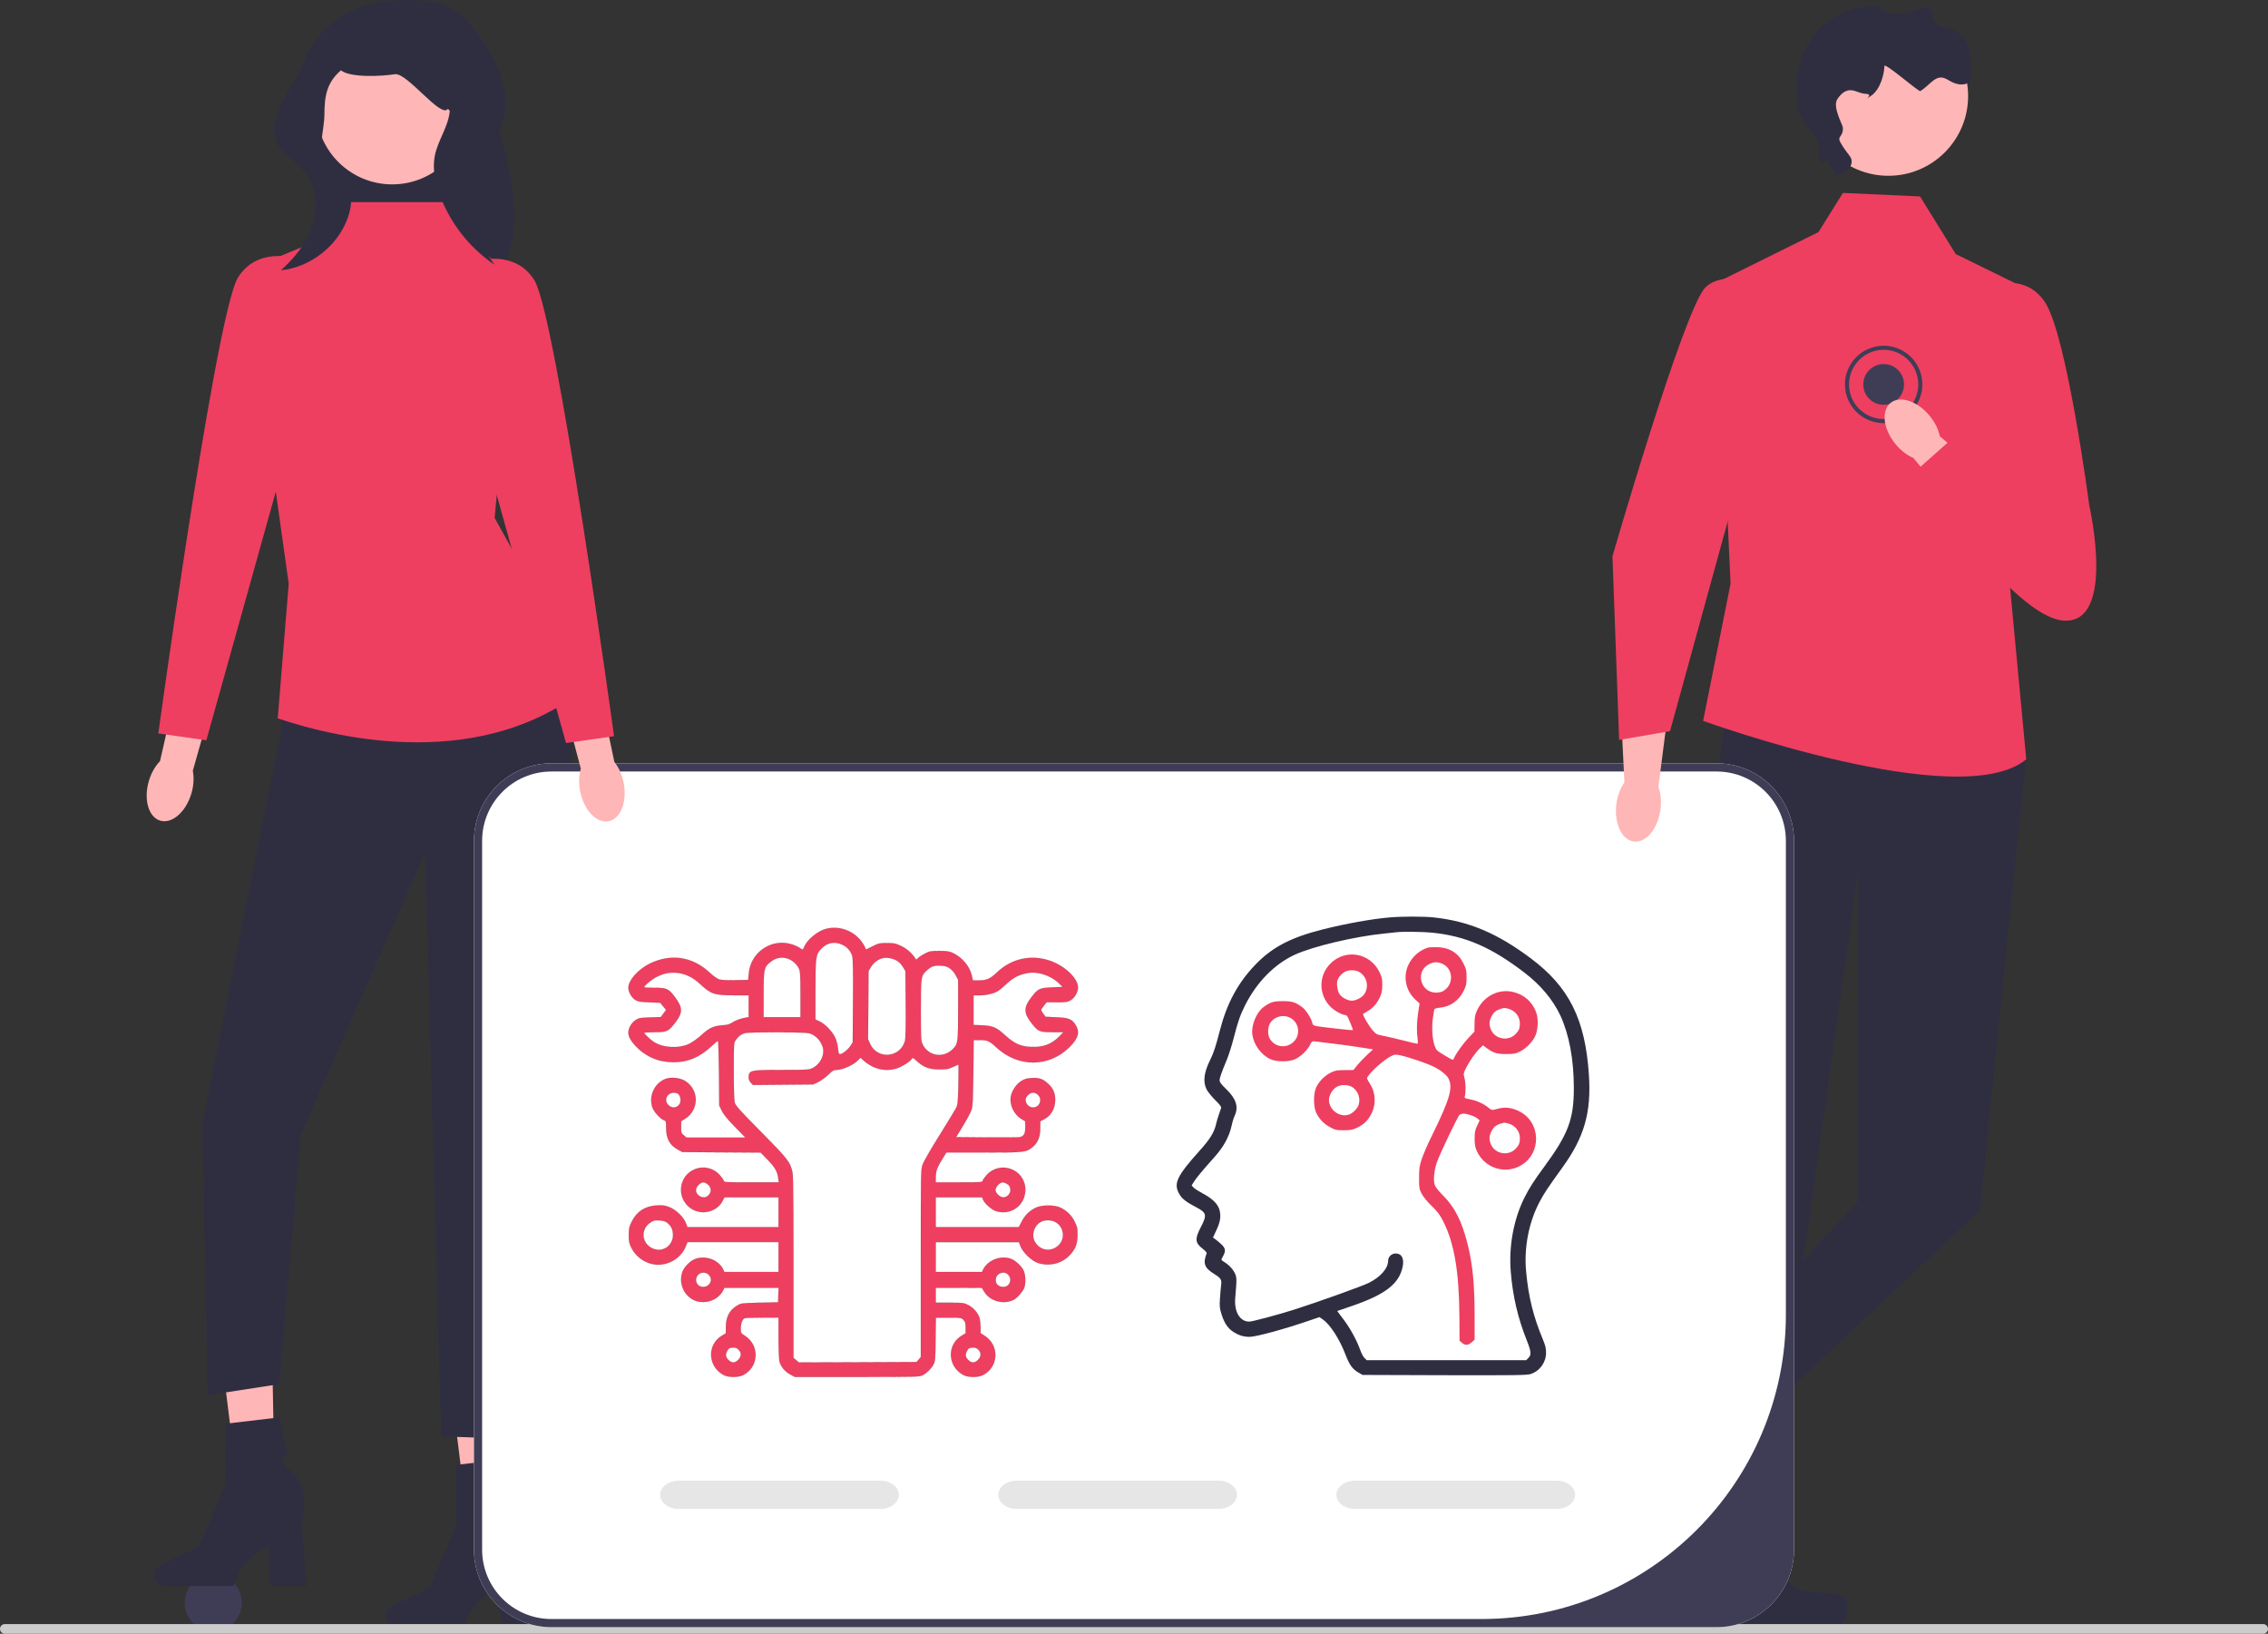 <svg xmlns:inkscape="http://www.inkscape.org/namespaces/inkscape" xmlns:sodipodi="http://sodipodi.sourceforge.net/DTD/sodipodi-0.dtd" xmlns="http://www.w3.org/2000/svg" xmlns:svg="http://www.w3.org/2000/svg" width="556.67" height="400.968" viewBox="0 0 556.67 400.968" id="svg118" sodipodi:docname="Haptivate Hero.svg" xml:space="preserve" inkscape:version="1.2.2 (b0a84865, 2022-12-01)"><rect x="0" y="0" width="556.67" height="400.968" fill="#333333" stroke="none"/><defs id="defs122"></defs><circle cx="52.335" cy="393.349" r="7" fill="#3f3d56" id="circle2"></circle><path d="M36.536,191.666c.586-1.983,1.572-3.669,2.737-4.867l4.393-19.242,9.095,2.358-5.435,19.265c.326,1.639,.236,3.589-.35,5.572-1.34,4.53-4.762,7.511-7.645,6.658-2.883-.852-4.133-5.216-2.794-9.745h0Z" fill="#ffb6b6" id="path4"></path><g id="g10"><polygon points="124.072 378.759 115.464 378.962 110.666 340.291 123.369 339.991 124.072 378.759" fill="#ffb6b6" id="polygon6"></polygon><path d="M94.54,396.716h0c0,1.454,1.032,2.633,2.305,2.633h17.085s1.681-6.758,8.536-9.667l.473,9.667h8.814l-1.068-15.544s2.358-8.316-2.539-12.567c-4.897-4.251-.931-3.659-.931-3.659l-1.926-9.621-13.318,1.566-.098,15.102-6.463,14.99-9.48,4.683c-.844,.417-1.39,1.367-1.39,2.417l-0,0Z" fill="#2f2e41" id="path8"></path></g><g id="g16"><polygon points="67.466 368.65 58.858 368.853 54.06 330.183 66.763 329.882 67.466 368.65" fill="#ffb6b6" id="polygon12"></polygon><path d="M37.934,386.608h0c0,1.454,1.032,2.633,2.305,2.633h17.085s1.681-6.758,8.536-9.667l.473,9.667h8.814l-1.068-15.544s2.358-8.316-2.539-12.567c-4.897-4.251-.931-3.659-.931-3.659l-1.926-9.621-13.318,1.566-.098,15.102-6.463,14.99-9.48,4.683c-.844,.417-1.39,1.367-1.39,2.417l-0,0Z" fill="#2f2e41" id="path14"></path></g><path d="M121.406,70.497l-30.998,5.391c-2.136-5.466-16.473-42.549-17.359-47.9C70.747,14.075,81.12,1.248,95.183,.199h0c13.488-1.007,21.705,1.519,22.853,14.367,.402,4.503,4.267,16.567,5.448,20.931,6.516,24.077-.52,29.87-2.078,35.001Z" fill="#2f2e41" id="path18"></path><path d="M70.865,149.341l-2.022,30.998-19.205,95.354,1.348,66.714,17.521-2.696,5.391-61.323,30.423-69.072,3.945,143.199,18.869,.674,13.261-168.168c1.013-12.849-2.354-25.663-9.554-36.353v-0l-59.975,.674Z" fill="#2f2e41" id="path20"></path><path d="M109.95,49.607h-24.732l-5.593,8.76-19.542,8.087,10.782,76.822-2.696,33.02c15.235,5.17,50.592,13.171,76.165-7.947l-22.929-41.246,5.391-57.953-10.445-9.503-6.402-10.039Z" fill="#ee3f60" id="path22"></path><path d="M75.245,64.096s-11.456-4.717-16.847,4.043c-2.934,4.767-8.462,37.473-12.892,66.298-3.711,24.144-6.651,45.565-6.651,45.565l11.793,1.685,13.174-47.16,10.075-36.064,1.348-34.368Z" fill="#ee3f60" id="path24"></path><circle cx="96.267" cy="26.565" r="18.686" fill="#ffb6b6" id="circle26"></circle><g id="g32"><polygon points="397.601 376.965 406.892 382.063 430.976 348.653 417.264 341.13 397.601 376.965" fill="#ffb6b6" id="polygon28"></polygon><path d="M429.547,394.222h0c.022,.646-.688,2.302-.999,2.869h0c-.956,1.741-3.142,2.379-4.884,1.423l-28.771-15.789c-1.188-.652-1.623-2.144-.971-3.332l.657-1.198s.552-4.381,5.918-7.211c0,0,1.735,5.473,10.164,3.018l3.2-2.027,6.954,14.871,6.004,4.326c1.314,.946,2.672,1.432,2.727,3.05l0,0Z" fill="#2f2e41" id="path30"></path></g><g id="g38"><polygon points="416.665 392.751 427.262 392.75 432.303 351.874 416.662 351.875 416.665 392.751" fill="#ffb6b6" id="polygon34"></polygon><path d="M452.973,392.51h0c.33,.556,.504,2.349,.504,2.996h0c0,1.986-1.61,3.597-3.597,3.597h-32.819c-1.355,0-2.454-1.099-2.454-2.454v-1.366s-1.624-4.107,1.719-9.168c0,0,4.154,3.963,10.362-2.244l1.831-3.316,13.251,9.691,7.345,.904c1.607,.198,3.032-.031,3.858,1.361h0Z" fill="#2f2e41" id="path36"></path></g><polygon points="424.426 169.862 420.032 200.523 414.318 367.982 434.396 367.982 456.098 213.664 456.098 294.725 410.274 344.396 424.803 354.504 486.016 297.061 497.205 186.709 488.444 170.536 424.426 169.862" fill="#2f2e41" id="polygon40"></polygon><path d="M471.26,48.205l-18.925-.856-6.008,9.616-24.992,12.384,3.428,73.873-6.739,33.694s63.138,22.911,79.311,9.433l-4.511-47.844,3.511-68.156-16.314-7.993-8.76-14.151Z" fill="#ee3f60" id="path42"></path><circle cx="463.492" cy="23.571" r="19.572" fill="#ffb6b6" id="circle44"></circle><path d="M448.021,39.561c1.421,.139,1.502,2.89,2.853,3.303,1.236,.378,3.391-1.242,3.603-3.003,.169-1.403-1.019-1.875-2.703-4.804-.99-1.722,.617-1.26,.56-3.707-.017-.729-2.7-5.161-1.311-7.103,.46-.643,1.111-1.554,2.252-1.952,1.717-.599,2.639,.627,4.804,.751,2.07,.119-1.339,2.078,1.061,.542,2.453-1.571,3.383-5.652,3.369-7.413-.014-1.811-.417,1.604,0,0,.21-.808,8.423,6.419,8.824,6.175,2.586-1.571,3.886-4.516,6.675-2.805,3.026,1.857,4.396,1.116,5.391,.674,.817-.364,.144-7.306-.097-8.433-.662-3.098-4.089-4.547-4.354-4.654-1.772-.719-2.421-.194-3.453-1.051-1.466-1.217-.633-2.672-1.802-3.904-1.288-1.357-2.8,1.128-8.36,1.173-3.574,.029-3.717-2.035-5.603-1.924-1.564,.092-6.756,.397-11.411,4.054-5.039,3.958-6.372,9.427-6.756,11.11-.898,3.934-1.265,10.946,2.102,14.714,.807,.903,2.043,1.859,2.552,3.753,.575,2.136-.09,4.292,.751,4.654,.352,.152,.529-.201,1.051-.15Z" fill="#2f2e41" id="path46"></path><path d="M0,399.778c0,.66,.53,1.19,1.19,1.19H555.48c.66,0,1.19-.53,1.19-1.19,0-.66-.53-1.19-1.19-1.19H1.19c-.66,0-1.19,.53-1.19,1.19Z" fill="#ccc" id="path48"></path><path d="M421.315,187.349H135.355c-10.49,0-19.02,8.53-19.02,19.02v173.96c0,10.49,8.53,19.02,19.02,19.02H421.315c10.49,0,19.02-8.53,19.02-19.02V206.369c0-10.49-8.53-19.02-19.02-19.02Z" fill="#fff" id="path50"></path><path d="M421.315,187.349H135.355c-10.49,0-19.02,8.53-19.02,19.02v173.96c0,10.49,8.53,19.02,19.02,19.02H421.315c10.49,0,19.02-8.53,19.02-19.02V206.369c0-10.49-8.53-19.02-19.02-19.02Zm17.02,135.304c0,41.254-33.443,74.696-74.696,74.696H135.355c-9.4,0-17.02-7.62-17.02-17.02V206.369c0-9.4,7.62-17.02,17.02-17.02H421.315c9.4,0,17.02,7.62,17.02,17.02v116.284Z" fill="#3f3d56" id="path52"></path><path d="M142.395,194.221c-.402-2.028-.312-3.979,.163-5.581l-5.046-19.081,9.15-2.136,4.134,19.586c1.05,1.3,1.876,3.069,2.278,5.098,.917,4.634-.729,8.863-3.678,9.447-2.949,.584-6.083-2.699-7-7.333h0Z" fill="#ffb6b6" id="path54"></path><path d="M114.33,64.769s11.456-4.717,16.847,4.043c5.391,8.76,19.542,111.864,19.542,111.864l-11.793,1.685-23.249-83.224-1.348-34.368Z" fill="#ee3f60" id="path56"></path><path d="M396.743,197.26c.276-2.066,.994-3.898,1.963-5.272l-2.202-44.703,16.736-2.235-6.196,48.052c.574,1.58,.784,3.537,.508,5.602-.632,4.719-3.563,8.221-6.548,7.822-2.985-.399-4.892-4.547-4.261-9.266h0Z" fill="#ffb6b6" id="path58"></path><path d="M439.689,71.129s-15.86-5.99-21.135-.561c-5.275,5.429-22.784,65.953-22.784,65.953l1.64,45.076,12.494-2.156,29.785-108.312Z" fill="#ee3f60" id="path60"></path><path d="m 216.096,363.398 h -49.549 c -2.49,0 -4.52,1.554 -4.52,3.459 0,1.919 2.031,3.473 4.52,3.473 h 49.549 c 2.49,0 4.52,-1.554 4.52,-3.473 0,-1.905 -2.031,-3.459 -4.52,-3.459 z" fill="#e6e6e6" id="path62" style="stroke-width:1.545"></path><path d="m 299.088,363.398 h -49.549 c -2.49,0 -4.52,1.554 -4.52,3.459 0,1.919 2.031,3.473 4.52,3.473 h 49.549 c 2.49,0 4.52,-1.554 4.52,-3.473 0,-1.905 -2.031,-3.459 -4.52,-3.459 z" fill="#e6e6e6" id="path64" style="stroke-width:1.545"></path><path d="m 382.081,363.398 h -49.549 c -2.49,0 -4.52,1.554 -4.52,3.459 0,1.919 2.031,3.473 4.52,3.473 h 49.549 c 2.49,0 4.52,-1.554 4.52,-3.473 0,-1.905 -2.031,-3.459 -4.52,-3.459 z" fill="#e6e6e6" id="path66" style="stroke-width:1.545"></path><g id="g72"><path d="M452.835,94.349c0-5.238,4.262-9.5,9.5-9.5,5.238,0,9.5,4.262,9.5,9.5s-4.262,9.5-9.5,9.5c-5.238,0-9.5-4.262-9.5-9.5Zm1,0c0,4.687,3.813,8.5,8.5,8.5,4.687,0,8.5-3.813,8.5-8.5s-3.813-8.5-8.5-8.5c-4.687,0-8.5,3.813-8.5,8.5Z" fill="#3f3d56" id="path68"></path><circle cx="462.335" cy="94.349" r="5" fill="#3f3d56" id="circle70"></circle></g><path d="M473.644,102.078c1.309,1.601,2.147,3.365,2.481,5.002l33.912,28.692-9.809,13.697-30.604-37.074c-1.538-.653-3.099-1.826-4.408-3.427-2.989-3.657-3.526-8.165-1.199-10.067,2.327-1.902,6.638-.48,9.627,3.178h0Z" fill="#ffb6b6" id="path74"></path><path d="M487.096,70.78s9.434-4.717,14.825,3.369c5.391,8.087,10.878,49.892,10.878,49.892,0,0,6.643,28.952-6.16,28.278-12.804-.674-36.304-36.835-36.304-36.835l9-8,1.023-9.749,6.739-26.955Z" fill="#ee3f60" id="path76"></path><path d="M93.977,3.173c-7.601,1.337-14.966,5.453-18.909,12.087-3.943,6.634-11.168,15.877-5.93,21.545,1.81,1.959,4.117,3.442,5.746,5.554,2.771,3.595,3.172,8.645,1.79,12.969s-4.346,7.99-7.736,11.007c7.258-.749,13.881-5.905,16.388-12.757,1.16-3.171,1.396-6.974-.589-9.706-1.044-1.437-2.581-2.419-3.907-3.6-3.419-3.047-1.223-7.649-1.203-12.228s.597-7.766,4.043-10.782c2.373,1.897,10.244,1.439,13.243,.952,2.999-.487,11.387,11.032,13.038,8.482,3.234,4.157,1.021-4.409,.414,.822-.434,3.743-2.892,6.971-3.633,10.665-.645,3.215,.06,6.56,1.192,9.637,2.555,6.941,7.344,13.039,13.482,17.165-3.544-5.012-7.238-10.489-7.122-16.627,.086-4.552,7.785-13.947,9.143-18.293,2.599-8.315-2.554-17.53-8.087-24.26-4.859-5.91-14.252-4.084-21.7-2.334" fill="#2f2e41" id="path78"></path><g transform="matrix(0.022,0,0,-0.022,283.947,337.556)" fill="#000000" stroke="none" id="g5088"><path d="m 2598,5109 c -202,-17 -494,-70 -748,-134 -355,-89 -565,-199 -751,-393 -194,-202 -317,-429 -395,-730 -47,-184 -71,-255 -109,-332 -70,-140 -83,-245 -40,-330 14,-27 57,-80 96,-119 51,-50 70,-75 66,-88 -3,-10 -14,-43 -25,-73 -11,-30 -25,-77 -31,-105 -22,-95 -67,-168 -182,-296 -257,-286 -296,-369 -229,-485 30,-54 78,-91 199,-154 106,-56 111,-84 40,-219 -67,-128 -63,-173 22,-238 27,-21 47,-43 45,-50 -44,-113 -26,-163 81,-230 80,-49 89,-65 79,-135 -3,-24 -9,-87 -12,-141 -6,-86 -4,-106 19,-180 31,-97 70,-154 135,-195 57,-36 110,-52 177,-52 72,0 395,88 664,181 l 115,39 38,-26 c 81,-57 184,-215 250,-386 47,-122 78,-166 146,-206 l 47,-27 914,-3 c 799,-2 920,0 961,13 103,34 173,131 172,240 0,47 -8,80 -37,150 -104,250 -159,469 -185,750 -26,269 29,555 152,785 48,91 88,151 253,380 245,339 323,614 295,1035 -41,617 -221,977 -645,1295 -375,282 -694,417 -1087,459 -109,12 -357,12 -490,0 z m 473,-170 c 371,-37 661,-163 1030,-446 180,-137 318,-303 400,-477 99,-214 151,-492 151,-811 0,-345 -61,-510 -327,-873 -118,-160 -168,-238 -223,-347 -123,-245 -178,-548 -153,-838 23,-270 80,-511 177,-754 51,-128 54,-164 19,-198 l -24,-25 h -890 -890 l -24,23 c -13,12 -34,51 -47,87 -36,105 -114,248 -189,346 l -69,92 166,57 c 370,127 524,246 564,436 19,92 -10,149 -77,149 -47,0 -85,-37 -85,-82 -1,-85 -84,-180 -216,-246 -71,-36 -568,-214 -834,-299 -174,-55 -464,-133 -499,-133 -104,0 -169,108 -157,260 20,234 19,241 -14,298 -27,46 -61,78 -126,119 -18,11 -18,13 4,52 32,58 29,87 -15,130 -21,20 -51,46 -68,58 l -29,21 37,79 c 44,94 54,153 37,224 -17,69 -76,129 -187,188 -45,24 -92,54 -104,67 l -21,23 23,38 c 28,45 97,128 226,272 106,117 170,233 197,357 8,39 24,91 36,115 43,96 13,187 -96,292 -57,55 -74,78 -74,99 0,28 21,87 84,238 19,47 53,155 75,240 44,174 71,251 126,360 130,258 329,460 556,564 205,93 666,202 994,235 61,6 124,13 140,15 70,8 301,5 396,-5 z" id="path5084" style="fill:#2f2e41;fill-opacity:1"></path><path d="m 3020,4771 c -94,-31 -174,-103 -216,-196 -59,-127 -27,-283 78,-381 l 49,-45 -16,-103 c -16,-111 -18,-209 -6,-293 5,-37 4,-53 -4,-53 -6,0 -72,15 -146,34 -74,19 -174,42 -222,52 -86,16 -89,18 -133,68 -40,46 -113,172 -103,179 2,2 25,15 50,30 59,33 105,86 138,157 20,44 25,70 26,135 0,71 -4,88 -33,147 -105,213 -379,260 -546,92 -134,-134 -133,-347 1,-482 43,-43 131,-92 166,-92 10,0 22,-12 29,-27 6,-16 22,-52 35,-82 13,-30 21,-56 19,-59 -3,-2 -87,5 -188,17 -279,33 -253,26 -267,74 -15,52 -71,136 -109,164 -77,57 -112,68 -217,68 -105,0 -140,-11 -217,-68 -77,-57 -136,-201 -123,-302 14,-115 98,-230 203,-278 67,-31 207,-31 274,0 62,29 134,97 164,155 24,47 24,48 67,43 193,-23 394,-49 506,-67 l 133,-21 -66,-61 c -36,-34 -85,-85 -109,-115 l -44,-54 -99,-1 c -87,-1 -106,-4 -155,-29 -66,-32 -132,-99 -162,-165 -32,-69 -31,-218 1,-283 34,-70 84,-122 154,-160 58,-32 69,-34 153,-34 76,0 99,4 145,26 77,36 121,78 160,151 60,112 52,248 -21,355 -17,25 -27,48 -23,56 41,68 183,196 268,239 38,19 46,20 101,9 89,-19 288,-86 369,-125 79,-38 150,-94 170,-135 51,-101 14,-230 -178,-621 -48,-96 -101,-218 -119,-270 -28,-86 -31,-107 -32,-215 0,-111 2,-124 27,-175 18,-35 58,-85 112,-138 67,-65 94,-101 129,-170 123,-240 178,-557 182,-1051 l 2,-284 27,-24 c 36,-31 69,-29 108,6 l 33,29 v 279 c -1,342 -22,558 -76,778 -65,265 -145,422 -283,559 -47,47 -78,87 -86,111 -18,54 -7,165 25,255 37,102 233,512 253,528 9,6 28,12 42,12 43,0 128,-29 155,-53 l 26,-22 -28,-60 c -24,-51 -28,-72 -28,-145 1,-70 5,-95 27,-142 85,-183 305,-256 480,-161 245,133 236,492 -15,612 -82,39 -148,47 -227,27 -78,-20 -71,-21 -115,14 -52,42 -129,76 -202,90 -61,12 -63,13 -56,39 11,43 8,153 -6,202 -12,44 -11,49 19,110 39,77 106,172 153,218 l 35,33 34,-25 c 81,-60 116,-72 223,-72 89,0 106,3 156,28 67,32 142,109 171,175 32,71 36,191 9,264 -44,116 -130,193 -251,224 -164,42 -333,-43 -408,-204 -22,-47 -27,-72 -28,-147 l -1,-90 -62,-65 c -61,-64 -138,-170 -162,-223 -7,-15 -15,-27 -19,-27 -4,0 -47,24 -95,53 -85,51 -89,56 -107,107 -25,74 -33,198 -19,303 7,48 14,94 17,101 3,8 28,15 62,18 115,11 211,79 264,186 30,60 33,76 33,152 0,76 -3,92 -33,152 -59,121 -154,180 -292,185 -47,1 -96,-1 -110,-6 z m 167,-180 c 126,-58 127,-241 1,-307 -15,-8 -48,-14 -73,-14 -181,0 -235,246 -71,321 52,24 90,23 143,0 z m -938,-86 c 96,-49 125,-176 59,-260 -26,-33 -91,-65 -133,-65 -45,0 -109,34 -135,70 -24,34 -37,110 -26,154 9,35 54,86 91,102 40,18 109,17 144,-1 z m 1673,-415 c 77,-22 128,-87 128,-165 0,-50 -10,-77 -44,-113 -79,-88 -228,-65 -277,41 -23,53 -24,91 0,142 22,49 48,73 98,91 47,16 49,16 95,4 z m -2449,-94 c 114,-47 139,-197 48,-279 -83,-75 -210,-54 -263,43 -26,48 -21,134 11,178 45,63 133,88 204,58 z m 715,-785 c 60,-43 87,-129 61,-198 -15,-40 -67,-91 -107,-104 -104,-34 -222,53 -222,164 0,52 39,119 85,145 52,30 136,27 183,-7 z m 1734,-401 c 77,-22 128,-87 128,-165 0,-50 -10,-77 -44,-113 -79,-88 -228,-65 -277,41 -23,53 -24,91 0,142 22,49 48,73 98,91 47,16 49,16 95,4 z" id="path5086" style="fill:#ee3f60;fill-opacity:1"></path></g><path d="m 202.705,227.971 c -2.026,0.539 -4.549,2.608 -5.281,4.333 -0.172,0.41 -0.366,0.754 -0.41,0.754 -0.065,0 -0.474,-0.237 -0.927,-0.539 -0.431,-0.28 -1.423,-0.69 -2.199,-0.884 -4.85,-1.229 -9.722,2.285 -10.11,7.329 l -0.129,1.531 -3.126,0.065 c -1.875,0.043 -3.449,-0.022 -3.945,-0.172 -0.517,-0.151 -1.444,-0.798 -2.436,-1.725 -4.204,-3.902 -9.528,-4.699 -14.68,-2.156 -2.867,1.423 -5.217,4.074 -5.238,5.907 0,1.013 0.798,2.436 1.681,2.975 0.69,0.431 1.164,0.517 3.471,0.604 l 2.673,0.108 0.711,0.884 0.733,0.862 -0.647,0.884 -0.647,0.884 -2.673,0.086 c -2.479,0.086 -2.738,0.129 -3.578,0.69 -0.949,0.625 -1.703,1.94 -1.725,2.996 0,0.97 0.56,2.026 1.768,3.32 2.501,2.652 5.626,3.988 9.334,3.988 3.557,0 6.359,-1.186 9.334,-3.945 0.733,-0.711 1.444,-1.272 1.552,-1.272 0.108,0 0.216,3.298 0.259,7.911 l 0.065,7.933 0.625,1.293 c 0.453,0.927 1.358,2.026 3.212,3.923 l 2.587,2.652 h -7.243 -7.222 l -0.668,-0.56 c -0.625,-0.517 -0.668,-0.647 -0.647,-1.983 v -1.444 l 1.013,-0.647 c 3.449,-2.22 3.428,-7.114 -0.043,-9.27 -1.293,-0.798 -3.6,-1.013 -4.915,-0.453 -2.63,1.121 -3.988,4.074 -3.147,6.855 0.302,1.035 1.854,2.802 2.759,3.19 0.647,0.259 0.647,0.28 0.647,1.919 0.022,2.673 0.841,4.204 2.846,5.325 l 1.143,0.625 9.614,0.065 9.614,0.065 1.617,1.66 c 1.832,1.875 2.458,2.932 2.673,4.549 l 0.151,1.099 h -6.704 c -6.618,0 -6.704,0 -6.834,-0.453 -0.086,-0.259 -0.496,-0.841 -0.927,-1.315 -3.406,-3.772 -9.528,-1.444 -9.528,3.622 0,3.772 3.729,6.424 7.308,5.152 1.272,-0.453 2.263,-1.272 2.846,-2.371 l 0.517,-0.97 h 6.618 6.64 v 3.665 3.665 h -11.188 -11.167 l -0.388,-1.013 c -0.582,-1.509 -2.479,-3.32 -4.096,-3.923 -1.056,-0.41 -1.595,-0.474 -3.018,-0.41 -2.91,0.172 -4.937,1.487 -6.187,4.01 -0.625,1.272 -0.711,1.638 -0.711,3.277 0,1.574 0.086,2.005 0.604,3.061 1.358,2.759 4.398,4.484 7.329,4.182 2.652,-0.28 5.023,-1.983 5.993,-4.333 l 0.496,-1.186 h 11.167 11.167 v 3.665 3.665 h -6.64 -6.661 l -0.237,-0.517 c -1.099,-2.436 -4.333,-3.665 -6.985,-2.652 -1.25,0.474 -2.781,2.113 -3.147,3.341 -0.647,2.113 0,4.441 1.574,5.842 1.143,0.992 2.134,1.358 3.665,1.358 2.069,0.022 4.117,-1.25 4.915,-2.996 l 0.216,-0.496 h 6.661 6.661 l -0.065,1.768 -0.065,1.789 -4.527,0.108 c -4.462,0.108 -4.549,0.108 -5.54,0.711 -1.875,1.099 -2.759,2.824 -2.759,5.325 v 1.466 l -0.927,0.56 c -3.751,2.199 -3.535,7.61 0.388,9.679 1.164,0.625 3.514,0.647 4.743,0.043 3.859,-1.897 4.182,-7.2 0.582,-9.593 -1.121,-0.733 -1.121,-0.733 -1.121,-1.897 0,-1.229 0.41,-2.285 0.97,-2.501 0.194,-0.065 2.156,-0.129 4.333,-0.129 h 3.967 v 5.109 c 0.022,3.6 0.108,5.368 0.302,5.907 0.431,1.207 1.315,2.22 2.544,2.91 l 1.143,0.625 h 15.306 c 14.508,0 15.349,-0.022 16.06,-0.41 1.056,-0.56 2.113,-1.595 2.652,-2.608 0.453,-0.798 0.474,-1.207 0.539,-6.208 l 0.065,-5.325 h 3.126 c 3.04,0 3.147,0.022 3.643,0.539 0.453,0.453 0.539,0.711 0.539,1.919 v 1.38 l -0.927,0.56 c -3.751,2.199 -3.535,7.61 0.388,9.679 1.164,0.625 3.514,0.647 4.743,0.043 3.859,-1.897 4.182,-7.2 0.582,-9.593 l -1.121,-0.733 v -1.423 c 0,-0.776 -0.108,-1.768 -0.216,-2.199 -0.366,-1.272 -1.487,-2.587 -2.781,-3.255 -1.143,-0.56 -1.293,-0.582 -4.592,-0.582 h -3.406 v -1.832 -1.832 h 5.67 l 5.648,0.022 0.582,0.949 c 1.401,2.328 4.786,3.234 7.243,1.962 0.819,-0.41 2.156,-1.94 2.544,-2.846 0.431,-1.035 0.366,-3.234 -0.108,-4.29 -0.496,-1.099 -2.069,-2.544 -3.169,-2.932 -2.587,-0.884 -5.756,0.41 -6.834,2.759 l -0.216,0.496 h -5.691 -5.67 v -3.665 -3.665 h 10.218 10.197 l 0.388,1.035 c 0.582,1.487 2.673,3.514 4.204,4.053 2.802,0.949 5.907,0.216 7.868,-1.875 1.444,-1.552 1.897,-2.716 1.919,-4.937 0.022,-1.66 -0.043,-1.983 -0.69,-3.277 -0.776,-1.574 -1.854,-2.652 -3.471,-3.449 -1.423,-0.711 -4.635,-0.711 -6.079,0 -1.552,0.754 -2.673,1.854 -3.449,3.384 l -0.733,1.401 H 239.869 229.673 v -3.665 -3.665 h 5.691 5.691 l 0.259,0.647 c 0.388,0.905 2.156,2.458 3.19,2.759 3.665,1.099 7.157,-1.444 7.157,-5.26 0,-5.023 -6.144,-7.329 -9.528,-3.578 -0.431,0.474 -0.841,1.056 -0.927,1.315 -0.129,0.453 -0.237,0.453 -5.842,0.453 h -5.691 v -1.25 c 0.022,-1.552 0.323,-2.414 1.595,-4.441 l 1.013,-1.638 h 9.119 c 10.003,0 10.412,-0.043 11.964,-1.272 1.337,-1.056 1.962,-2.544 1.962,-4.635 v -1.746 l 0.97,-0.517 c 1.725,-0.905 2.695,-2.63 2.695,-4.807 0,-1.681 -0.56,-2.889 -1.875,-4.031 -1.229,-1.099 -2.113,-1.38 -3.945,-1.272 -1.143,0.065 -1.681,0.216 -2.501,0.733 -1.229,0.754 -2.371,2.458 -2.587,3.88 -0.302,2.048 0.798,4.333 2.608,5.432 l 0.949,0.582 0.022,1.444 c 0,1.574 -0.345,2.199 -1.337,2.436 -0.28,0.065 -3.902,0.086 -8.084,0.065 l -7.567,-0.065 1.703,-2.802 c 0.949,-1.552 1.875,-3.298 2.069,-3.88 0.302,-0.905 0.366,-2.371 0.453,-9.119 l 0.086,-8.019 h 1.466 c 1.94,0 2.371,0.194 4.117,1.811 5.346,4.937 12.87,4.915 17.914,-0.065 2.285,-2.264 2.652,-3.794 1.401,-5.648 -0.862,-1.272 -1.66,-1.574 -4.613,-1.703 l -2.63,-0.108 -0.56,-0.733 c -0.302,-0.41 -0.539,-0.841 -0.539,-0.949 0,-0.108 0.302,-0.582 0.668,-1.035 l 0.668,-0.841 h 2.501 c 2.22,0 2.63,-0.065 3.363,-0.496 1.013,-0.56 1.854,-2.005 1.854,-3.147 0,-2.242 -3.298,-5.368 -6.963,-6.596 -4.57,-1.531 -9.356,-0.496 -12.848,2.824 -1.789,1.681 -2.565,2.026 -4.505,2.026 h -1.487 l -0.259,-1.164 c -0.517,-2.285 -2.371,-4.505 -4.699,-5.583 -0.862,-0.388 -1.423,-0.474 -3.298,-0.474 -2.069,0 -2.371,0.065 -3.449,0.604 -0.647,0.345 -1.401,0.819 -1.681,1.078 l -0.517,0.474 -0.453,-0.647 c -0.841,-1.186 -1.962,-2.113 -3.384,-2.781 -1.25,-0.582 -1.617,-0.668 -3.341,-0.668 -1.789,0 -2.069,0.065 -3.449,0.754 -0.841,0.41 -1.574,0.776 -1.638,0.819 -0.086,0.043 -0.194,-0.151 -0.28,-0.431 -0.065,-0.28 -0.474,-0.949 -0.884,-1.509 -1.983,-2.695 -5.562,-3.967 -8.752,-3.104 z m 4.031,3.88 c 1.25,0.582 2.069,1.552 2.458,2.824 0.172,0.604 0.216,3.772 0.172,10.994 l -0.065,10.132 -0.517,0.819 c -0.56,0.927 -2.026,2.091 -2.608,2.091 -0.302,0 -0.388,-0.28 -0.496,-1.423 -0.086,-0.798 -0.366,-1.94 -0.668,-2.587 -0.69,-1.509 -2.436,-3.341 -3.794,-3.988 l -1.078,-0.517 v -7.049 c 0,-8.235 0.086,-8.882 1.38,-10.24 1.487,-1.595 3.298,-1.94 5.217,-1.056 z m -13.473,3.384 c 1.121,0.345 2.328,1.38 2.802,2.436 0.366,0.776 0.41,1.509 0.41,6.424 v 5.562 h -4.527 -4.527 v -5.562 c 0,-6.252 0.108,-6.747 1.595,-7.933 1.358,-1.099 2.695,-1.38 4.247,-0.927 z m 26.839,0.517 c 0.582,0.345 1.164,0.927 1.531,1.574 l 0.604,1.013 0.065,8.127 c 0.043,5.174 -0.022,8.45 -0.172,8.968 -1.121,4.182 -6.747,4.699 -8.558,0.776 l -0.517,-1.143 0.065,-8.364 0.065,-8.364 0.582,-1.013 c 0.604,-0.992 1.574,-1.768 2.716,-2.134 0.927,-0.302 2.587,-0.043 3.622,0.56 z m 13.064,1.94 c 0.539,0.388 1.121,1.078 1.444,1.725 l 0.56,1.056 v 7.351 c 0,8.019 -0.043,8.364 -1.25,9.593 -2.328,2.414 -6.122,1.811 -7.502,-1.186 -0.366,-0.776 -0.41,-1.509 -0.41,-8.3 0,-8.213 0.043,-8.472 1.423,-9.722 1.143,-1.035 1.811,-1.293 3.363,-1.207 1.207,0.043 1.595,0.172 2.371,0.69 z m -66.202,1.186 c 1.703,0.323 3.363,1.207 4.829,2.587 2.695,2.522 3.514,2.802 8.45,2.802 h 3.514 v 2.695 2.673 l -0.798,0.129 c -1.164,0.194 -2.522,0.711 -3.363,1.272 -0.539,0.366 -1.143,0.517 -2.328,0.604 -2.113,0.129 -3.255,0.668 -5.174,2.458 -0.97,0.862 -2.156,1.703 -2.996,2.113 -2.608,1.207 -6.467,0.97 -8.731,-0.56 -0.841,-0.582 -2.264,-1.94 -2.264,-2.156 0,-0.086 1.143,-0.172 2.565,-0.172 3.04,0 3.363,-0.151 5.131,-2.436 1.811,-2.371 1.789,-3.557 -0.129,-6.165 -1.574,-2.091 -1.983,-2.285 -5.023,-2.285 -1.401,0 -2.544,-0.065 -2.544,-0.151 0,-0.388 1.962,-1.983 3.126,-2.565 2.005,-0.97 3.686,-1.229 5.734,-0.841 z m 88.169,0 c 1.681,0.323 3.6,1.293 4.721,2.393 l 0.97,0.949 -2.587,0.108 c -3.126,0.129 -3.492,0.323 -5.174,2.544 -1.875,2.479 -1.811,3.816 0.302,6.467 1.466,1.832 1.832,1.983 4.98,1.983 h 2.673 l -0.949,0.97 c -1.962,2.005 -4.031,2.781 -6.984,2.652 -2.565,-0.108 -4.139,-0.819 -6.359,-2.846 -2.113,-1.94 -3.018,-2.35 -5.67,-2.458 l -2.113,-0.086 v -3.643 -3.643 h 1.574 c 1.746,0 3.578,-0.453 4.57,-1.143 0.366,-0.237 1.186,-0.949 1.832,-1.552 1.531,-1.423 2.824,-2.177 4.419,-2.565 1.595,-0.388 2.307,-0.41 3.794,-0.129 z m -56.674,14.68 c 1.94,0.41 3.622,2.479 3.622,4.484 0,1.617 -1.121,3.363 -2.652,4.096 -0.884,0.431 -1.272,0.453 -7.567,0.453 -7.868,0 -8.105,0.065 -8.105,1.962 0,0.41 0.216,0.862 0.539,1.186 l 0.539,0.539 7.394,-0.065 7.373,-0.065 1.293,-0.625 c 0.711,-0.366 1.811,-1.164 2.436,-1.789 0.927,-0.927 1.293,-1.143 1.875,-1.143 1.66,0 4.419,-1.272 5.583,-2.565 l 0.41,-0.453 0.776,0.711 c 2.307,2.069 5.217,2.781 8.019,1.962 1.272,-0.388 3.255,-1.595 3.751,-2.307 0.302,-0.431 0.323,-0.41 1.293,0.474 1.638,1.509 3.061,2.048 5.497,2.048 1.789,0.022 2.199,-0.043 3.32,-0.582 0.69,-0.323 1.315,-0.582 1.358,-0.582 0.065,0 0.065,2.156 0.022,4.786 -0.065,3.708 -0.172,4.98 -0.431,5.562 -0.172,0.41 -2.026,3.492 -4.117,6.834 -2.285,3.643 -3.988,6.596 -4.247,7.373 -0.431,1.272 -0.431,1.768 -0.431,24.252 v 22.958 l -0.517,0.604 -0.517,0.604 -14.443,0.065 -14.443,0.043 -0.668,-0.56 -0.668,-0.56 v -22.161 c 0,-5.287 -0.007,-9.577 -0.024,-12.97 -0.032,-6.623 -0.099,-9.828 -0.213,-10.355 -0.539,-2.565 -1.143,-3.32 -7.717,-9.981 -5.152,-5.195 -6.23,-6.402 -6.446,-7.135 -0.172,-0.604 -0.259,-3.104 -0.259,-7.782 0,-6.79 0,-6.92 0.496,-7.61 0.604,-0.927 1.423,-1.509 2.328,-1.725 1.164,-0.28 14.228,-0.259 15.543,0.022 z m -32.271,14.767 c 0.949,0.366 1.164,2.22 0.345,2.975 -0.711,0.647 -1.595,0.647 -2.35,0.022 -1.66,-1.401 -0.065,-3.772 2.005,-2.996 z m 88.6,0.41 c 0.366,0.345 0.539,0.754 0.539,1.229 -0.022,2.285 -3.126,2.501 -3.578,0.259 -0.086,-0.517 0,-0.798 0.453,-1.337 0.733,-0.884 1.811,-0.949 2.587,-0.151 z m -80.925,22.074 c 0.862,0.862 0.776,2.005 -0.216,2.759 -1.035,0.798 -2.824,-0.129 -2.824,-1.444 0,-0.862 1.013,-1.94 1.832,-1.94 0.345,0 0.819,0.259 1.207,0.625 z m 73.122,-0.366 c 0.711,0.366 0.992,0.841 1.013,1.638 0,0.927 -0.819,1.768 -1.725,1.768 -0.862,0 -1.94,-1.013 -1.94,-1.832 0,-0.69 1.078,-1.832 1.725,-1.832 0.259,0 0.668,0.108 0.927,0.259 z m -83.34,9.571 c 0.992,0.754 1.423,1.509 1.531,2.738 0.216,2.738 -2.264,4.699 -4.786,3.729 -2.953,-1.121 -3.32,-4.872 -0.625,-6.532 0.668,-0.431 1.035,-0.496 2.069,-0.431 0.798,0.043 1.444,0.216 1.811,0.496 z m 95.326,-0.129 c 2.026,1.013 2.565,3.794 1.078,5.497 -1.768,2.005 -4.721,1.703 -6.036,-0.604 -0.949,-1.703 -0.194,-4.096 1.574,-4.958 0.97,-0.474 2.393,-0.453 3.384,0.065 z m -84.806,13.215 c 0.841,1.207 -0.043,2.738 -1.595,2.738 -1.509,0 -2.263,-1.638 -1.315,-2.867 0.711,-0.905 2.242,-0.841 2.91,0.129 z m 73.402,-0.108 c 0.927,1.164 0.194,2.846 -1.272,2.846 -0.992,0 -1.681,-0.474 -1.854,-1.25 -0.194,-0.884 0.216,-1.746 0.992,-2.069 0.862,-0.366 1.617,-0.216 2.134,0.474 z m -66.288,18.259 c 0.754,0.733 0.711,1.681 -0.086,2.501 -0.819,0.819 -1.595,0.819 -2.414,0 -0.69,-0.711 -0.776,-1.25 -0.302,-2.177 0.366,-0.69 0.582,-0.819 1.574,-0.841 0.474,-0.022 0.884,0.151 1.229,0.517 z m 58.851,0 c 0.754,0.733 0.711,1.681 -0.086,2.501 -0.819,0.819 -1.595,0.819 -2.414,0 -0.69,-0.711 -0.776,-1.25 -0.302,-2.177 0.366,-0.69 0.582,-0.819 1.574,-0.841 0.474,-0.022 0.884,0.151 1.229,0.517 z" id="path5099" style="fill:#ee3f60;fill-opacity:1;stroke:#000000;stroke-width:0.022;stroke-opacity:1" sodipodi:nodetypes="scsccccccccccccccccccccscsccccccccccccsccccccccccsccscccccccccccccscccccccccccccccccccccccscccccscscccccsccccscsccccccsccscccccccccccccccccccccccccccccccccccsccsccccscsccscccccccccccsccsccccccsccscsccscccscccccsccccsssccccsccccscssccscccsccccccccccccccccccsccscccccscccccccccssccssccscccccsccccccccsccssscscsssccccssccccccccsccccscccccccsscccsccccsccsscccccccsscccssscccccccscccsscscccscccsccccsssccccss"></path></svg>